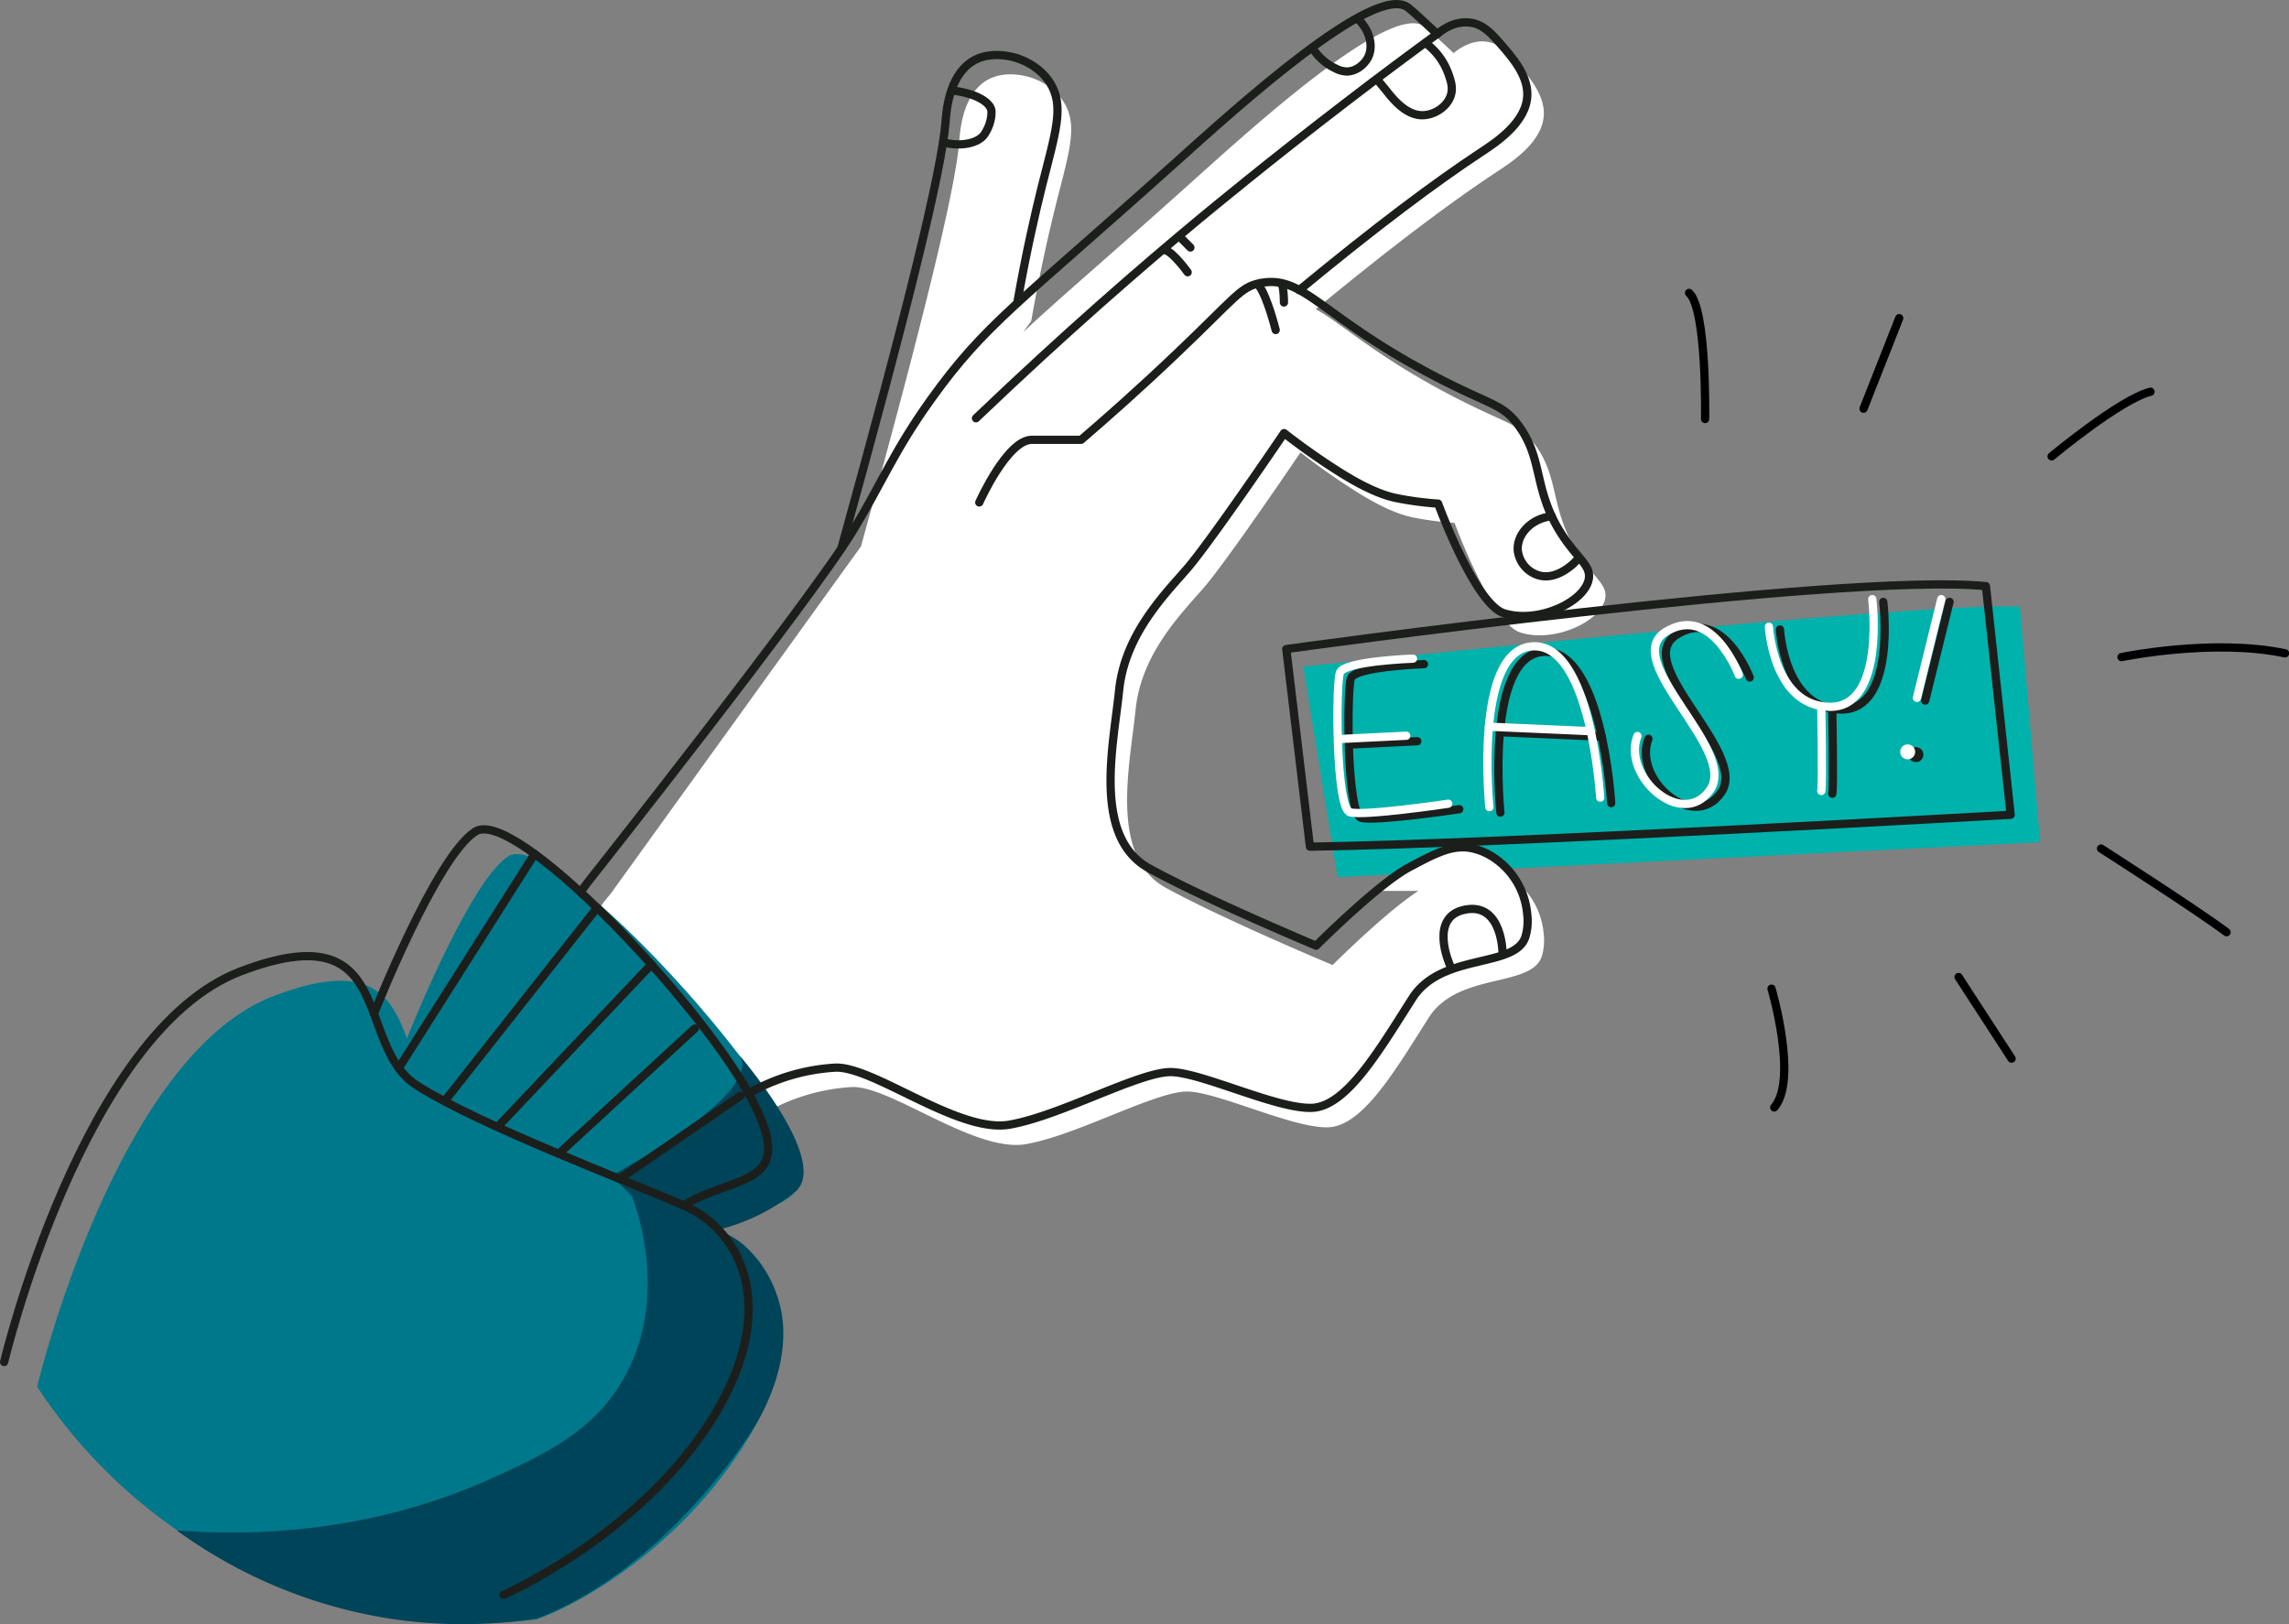 <svg xmlns="http://www.w3.org/2000/svg" viewBox="0 0 832.19 590.59"><rect x="0" y="0" width="832.19" height="590.59" fill="#808080" stroke="none"/><defs><style>.cls-1{fill:#fff;}.cls-2{fill:#00b2ac;}.cls-3{fill:#00788b;}.cls-4{fill:#004459;}.cls-5,.cls-6,.cls-8{fill:none;stroke-linecap:round;stroke-linejoin:round;stroke-width:3px;}.cls-5{stroke:#000002;}.cls-6{stroke:#1c1e1c;}.cls-7{fill:#1c1e1c;}.cls-8{stroke:#fff;}</style></defs><g id="Farbflächen"><path class="cls-1" d="M842,434.37c-13.67-18.16-8.32-30.22-18.57-43.65-5.61-7.34-9.54-6.79-28.9-16.78-28.75-14.85-40.77-26.74-50.47-32h0c28.54-23.55,49.5-39.17,66.1-50.14,5.26-3.48,16.75-10.89,16.83-21,.06-7.16-5.6-13.65-9.51-18.13-3.59-4.13-6.48-7.33-11.21-8-5.95-.81-10.75,3-12.07,4.15,0,0-8.79-8.34-10.74-9.73-12.27-8.8-61.85,36.24-84.06,56.19-31.14,28-48.87,42.88-61.67,55l2.9-4.08c3.17-18,6.48-32.35,8.86-41.91,5-19.82,8.21-29.16,3-37.59-3.39-5.44-9.8-9.08-16-9.91-1.88-.25-7.69-1-12.65,2.3-8.31,5.57-9.11,18.29-9.38,21.82-1.35,17.38-13.59,67.14-35.73,147.27L488,554.1,485,557.82l-2.14,2.94,2-2.4L483,561l61,73-.09.14a71.91,71.91,0,0,1,31.31-9.36c13.84-.82,44.77,24,63.49,20.75s47.61-19.53,59-19.12,38.25,13.43,50.87,13S773,618.62,785.17,599.5c10.67-16.71,37.51-10.69,41.11-22.39a20.39,20.39,0,0,0,.61-8.44,27.57,27.57,0,0,0-7-15.87c-1.3-1.41-6.1-6.5-13.43-7.88-6.77-1.28-12.69,1.71-22.49,7-11.39,6.11-33.77,28.49-33.77,28.49s-39.89-16.69-60.64-28.08-13-44.77-11-64.71S694.42,453.4,703,443.63,738.53,394,738.53,394c7.31,5.72,13.93,10.23,19.38,13.68,4.67,3,13.43,8.3,21.31,9.92,1.87.39,4.17.77,4.17.77,4.61.75,8.45,1.1,11.14,1.27,0,0,13.43,36.62,24,39.88,12.57,3.87,29.61-4.27,30.81-12.68C849.93,442.76,846.58,440.46,842,434.37ZM794.2,248.86l-.12.22L794,249Z" transform="translate(-265.71 -229.5)"/><path class="cls-2" d="M752,548.45,739.51,471.9s222.31-23.61,260.57-21.8l7.32,85.64Z" transform="translate(-265.71 -229.5)"/><path class="cls-3" d="M549.87,636.09c-19.11-34.59-85.08-104.18-99.32-95.23S413.71,607,413.67,607.07c-5.88-15.61-13.32-28.85-48.59-15.34-57.38,22-85.87,142-85.87,142a190.21,190.21,0,0,0,181.51,84.65c14.67-5.15,49.95-24.33,74.47-61.86,26.86-41.1,12.62-70.41-9-79.77C545.77,665,569,670.68,549.87,636.09Z" transform="translate(-265.71 -229.5)"/><path class="cls-4" d="M534.31,612.94a4.15,4.15,0,0,0-.27-.32C534.12,612.71,534.21,612.81,534.31,612.94Z" transform="translate(-265.71 -229.5)"/><path class="cls-4" d="M534,612.62l-.28-.34C533.86,612.39,534,612.51,534,612.62Z" transform="translate(-265.71 -229.5)"/><path class="cls-4" d="M534.31,612.94C544.66,626.57,488,657,488,657l6,6,1.57,1.57c3.51,9.88,11.56,37.57-1.77,63.72-10.73,21.06-29.61,29.92-49.85,39S384.84,790.13,330,786a178.48,178.48,0,0,0,77,32,175.84,175.84,0,0,0,54,0c47-18,78.23-68.47,78.23-68.47,1.82-2.77,17.17-26.79,8.77-49.53a42.31,42.31,0,0,0-11-17c-2.37-2.18-4.72-3.77-10.08-6.36A72.6,72.6,0,0,0,554.66,663C567.29,652.83,538.69,618.11,534.31,612.94Z" transform="translate(-265.71 -229.5)"/></g><g id="Kontur"><path class="cls-1" d="M767,553.45s20.2-19.94,34-15.08,18.75,15.08,18.75,15.08Z" transform="translate(-265.71 -229.5)"/><path class="cls-5" d="M885.61,381.86s.73-39.94-5.82-45.86" transform="translate(-265.71 -229.5)"/><line class="cls-5" x1="677.51" y1="148.6" x2="690.48" y2="115.69"/><line class="cls-5" x1="712.06" y1="355.27" x2="731.33" y2="384.94"/><path class="cls-5" d="M909.76,589s9.74,33,1,43.19" transform="translate(-265.71 -229.5)"/><line class="cls-6" x1="144.99" y1="388.36" x2="194.36" y2="310.5"/><line class="cls-6" x1="161.61" y1="400.44" x2="217.07" y2="330.1"/><line class="cls-6" x1="181.38" y1="409.28" x2="236.81" y2="350.71"/><line class="cls-6" x1="203.14" y1="419.52" x2="252.6" y2="373.98"/><line class="cls-6" x1="225.27" y1="428.66" x2="269.28" y2="398.4"/><path class="cls-6" d="M829.84,417.22c-7.59.83-12.68,6.69-12.34,12.28a10.7,10.7,0,0,0,7,9c5.48,2,10.5-1.86,12-3a15.83,15.83,0,0,0,3-3" transform="translate(-265.71 -229.5)"/><path class="cls-6" d="M812,576.41s.08-18.69-13.5-16.18-5.74,20-5.74,20" transform="translate(-265.71 -229.5)"/><path class="cls-6" d="M785.07,246a24.11,24.11,0,0,1,7.19,10.26c.9,2.55,1.8,5.11.89,7.95-1.35,4.19-6,7.15-10.27,7.19-6.1.05-10.85-6-13.39-9.25l-3-3.61" transform="translate(-265.71 -229.5)"/><path class="cls-6" d="M612.5,262.5c7.64.95,13.29,4,13.67,7.34a13,13,0,0,1-.5,4,14.9,14.9,0,0,1-2.17,4.66c-2.23,3-7.84,4.28-14,3" transform="translate(-265.71 -229.5)"/><path class="cls-6" d="M759.5,236.5c4.4,4.27,5.65,10.16,3.42,14.16-1.23,2.2-4,4.74-7.42,4.84a9.19,9.19,0,0,1-4-1,20,20,0,0,1-8.14-6.8" transform="translate(-265.71 -229.5)"/><path class="cls-6" d="M267.21,724.76s28.49-120.06,85.87-142,41.11,26.86,64.3,41.51,75.29,34.18,96.86,43.54,35.81,38.67,9,79.77-74.47,61.86-74.47,61.86" transform="translate(-265.71 -229.5)"/><path class="cls-6" d="M401.67,598.08s22.63-57.27,36.88-66.22,80.21,60.64,99.32,95.23-4.1,28.89-23.63,40.69" transform="translate(-265.71 -229.5)"/><path class="cls-6" d="M620.54,381.59c32.22-30.8,60.06-54.94,81.26-72.54,4.86-4,25.35-21,53.29-42.4,13-10,24.32-18.36,33.11-24.79h0s-8.79-8.34-10.74-9.73c-12.27-8.8-61.85,36.24-84.06,56.19-58,52.11-69.49,58.9-89.27,86.49-13.43,18.75-17.64,30.05-28.42,47.83C560.5,447.75,479,550.82,479,550.82l-2.14,2.94" transform="translate(-265.71 -229.5)"/><path class="cls-6" d="M723.83,332.45c16.19-3.18,21.91,12.39,64.7,34.49,19.36,10,23.29,9.44,28.9,16.78,10.25,13.43,4.9,25.49,18.57,43.65,4.58,6.09,7.93,8.39,7.36,12.45-1.2,8.41-18.24,16.55-30.81,12.68-10.59-3.26-24-39.88-24-39.88-2.69-.17-6.53-.52-11.14-1.27,0,0-2.3-.38-4.17-.77-7.88-1.62-16.64-6.95-21.31-9.92-5.45-3.45-12.07-8-19.38-13.68,0,0-27,39.88-35.56,49.65s-22.39,24-24.42,43.95-9.77,53.31,11,64.71,60.64,28.08,60.64,28.08S766.56,551,778,544.88c9.8-5.25,15.72-8.24,22.49-7,7.33,1.38,12.13,6.47,13.43,7.88a27.57,27.57,0,0,1,7,15.87,20.39,20.39,0,0,1-.61,8.44c-3.6,11.7-30.44,5.68-41.11,22.39-12.2,19.12-24,39.47-36.62,39.88s-39.48-12.62-50.87-13-40.29,15.87-59,19.12S583,616.91,569.18,617.73a71.91,71.91,0,0,0-31.31,9.36" transform="translate(-265.71 -229.5)"/><path class="cls-6" d="M723.83,332.45c-7.16,1.4-8.71,5-30.07,25.33-14.51,13.84-26.83,24.63-35,31.64h-17.9c-9,0-19.13,22.79-19.13,22.79" transform="translate(-265.71 -229.5)"/><path class="cls-6" d="M571.57,429c23.51-84.73,36.51-137.18,37.9-155.12.27-3.53,1.07-16.25,9.38-21.82,5-3.33,10.77-2.55,12.65-2.3,6.16.83,12.57,4.47,16,9.91,5.24,8.43,2,17.77-3,37.59-2.38,9.56-5.69,23.86-8.86,41.91" transform="translate(-265.71 -229.5)"/><path class="cls-6" d="M738.07,335c28.53-23.55,49.49-39.17,66.09-50.14,5.26-3.48,16.75-10.89,16.83-21,.06-7.16-5.6-13.65-9.51-18.13-3.59-4.13-6.48-7.33-11.21-8-5.95-.81-10.75,3-12.07,4.15" transform="translate(-265.71 -229.5)"/><path class="cls-6" d="M733.36,465.51s201.45-28,254.35-22.88l9,83.14s-186,10.63-254.76,11.6Z" transform="translate(-265.71 -229.5)"/><path class="cls-6" d="M901.84,475.85s-9.76-26-26.55-15.57,26.25,42.73,16.18,57.38-32.15-4.88-26.46-19.53" transform="translate(-265.71 -229.5)"/><circle class="cls-7" cx="696.56" cy="274.4" r="2.72"/><line class="cls-6" x1="699.92" y1="254.76" x2="708.77" y2="218.85"/><path class="cls-6" d="M783.42,471s-25,.85-26.56,5.1-1.52,49.35,3.67,50.77,35.71-3.12,35.71-3.12" transform="translate(-265.71 -229.5)"/><line class="cls-6" x1="515.26" y1="269.53" x2="492.07" y2="270.67"/><path class="cls-6" d="M811.19,525s-5.8-57,15.57-58.47,24.72,55,24.72,55" transform="translate(-265.71 -229.5)"/><line class="cls-6" x1="582.32" y1="267.87" x2="545.3" y2="266.24"/><path class="cls-6" d="M912.83,458.38s1.53,28.75,22,29.13,15.56-39.16,15.56-39.16" transform="translate(-265.71 -229.5)"/><path class="cls-6" d="M931.86,518.12c.51-1.72,0-30.52,0-30.52" transform="translate(-265.71 -229.5)"/><path class="cls-8" d="M897.84,474.85s-9.76-26-26.55-15.57,26.25,42.73,16.18,57.38-32.15-4.88-26.46-19.53" transform="translate(-265.71 -229.5)"/><circle class="cls-1" cx="693.56" cy="273.4" r="2.72"/><line class="cls-8" x1="696.92" y1="253.76" x2="705.77" y2="217.85"/><path class="cls-8" d="M779.42,469s-25,.85-26.56,5.1-1.52,49.35,3.67,50.77,35.71-3.12,35.71-3.12" transform="translate(-265.71 -229.5)"/><line class="cls-8" x1="511.26" y1="267.53" x2="488.07" y2="268.67"/><path class="cls-8" d="M807.19,523s-5.8-57,15.57-58.47,24.72,55,24.72,55" transform="translate(-265.71 -229.5)"/><line class="cls-8" x1="578.32" y1="265.87" x2="541.3" y2="264.24"/><path class="cls-8" d="M908.83,457.38s1.53,28.75,22,29.13,15.56-39.16,15.56-39.16" transform="translate(-265.71 -229.5)"/><path class="cls-8" d="M927.86,517.12c.51-1.72,0-30.52,0-30.52" transform="translate(-265.71 -229.5)"/><path class="cls-6" d="M729.5,349.5s-3-12-6-16" transform="translate(-265.71 -229.5)"/><path class="cls-6" d="M732.5,339.5s0-6-1-7" transform="translate(-265.71 -229.5)"/><path class="cls-6" d="M697.5,328.5s-5-7-8-8" transform="translate(-265.71 -229.5)"/><line class="cls-6" x1="432.79" y1="90" x2="428.79" y2="86"/><path class="cls-5" d="M1011.59,395.45s24.89-20.74,35.95-23.51" transform="translate(-265.71 -229.5)"/><path class="cls-5" d="M1037,468.44s33.18-6.91,59.46-1.38" transform="translate(-265.71 -229.5)"/><path class="cls-5" d="M1029.56,538.05s34.57,22.13,45.64,30.42" transform="translate(-265.71 -229.5)"/></g></svg>